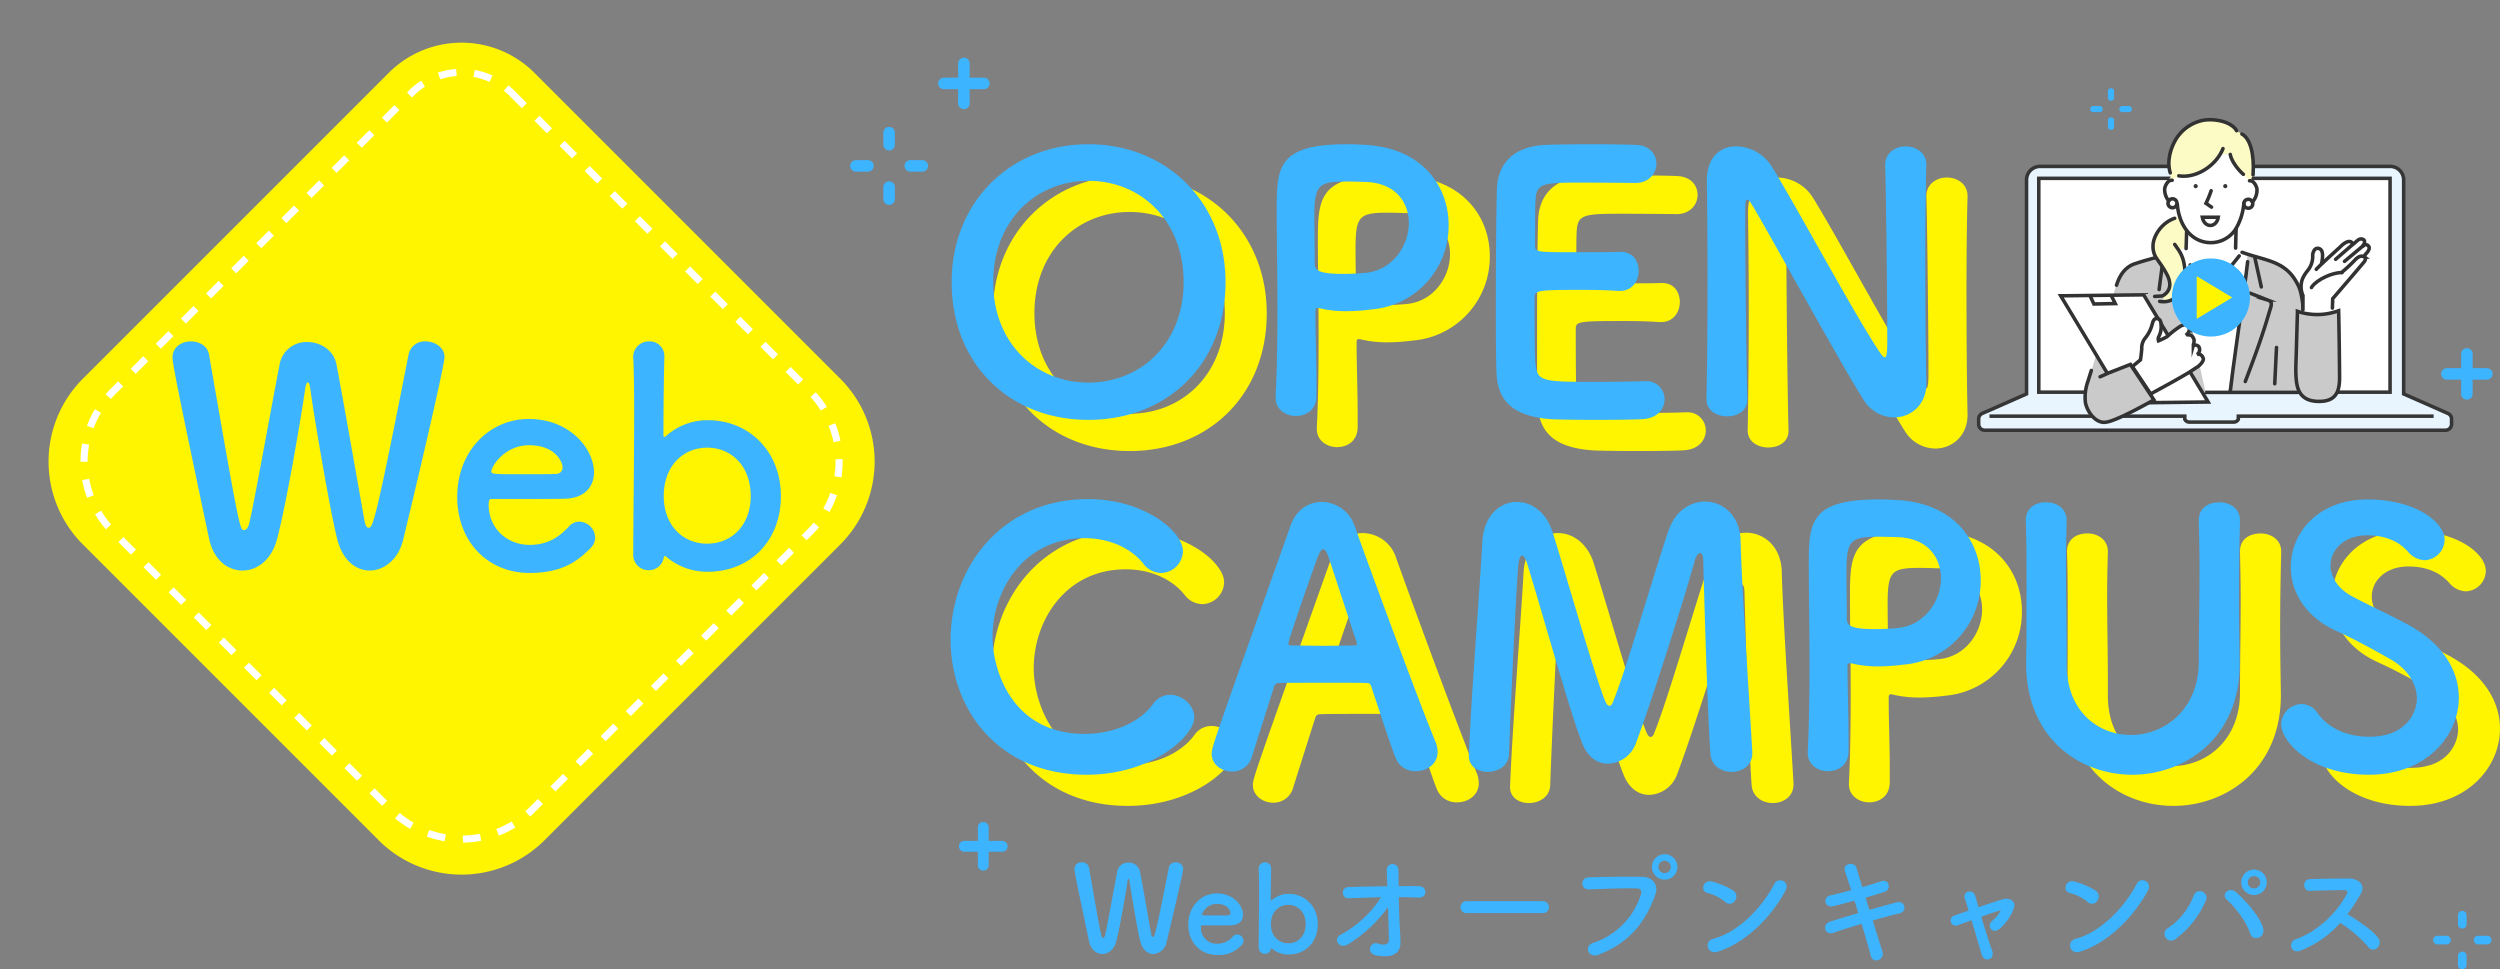 <svg xmlns="http://www.w3.org/2000/svg" width="703.819" height="272.871" viewBox="0 0 703.819 272.871">
  <rect x="0" y="0" width="703.819" height="272.871" fill="#808080" stroke="none"/>
  <g id="グループ_15611" data-name="グループ 15611" transform="translate(-880.571 -1226.244)">
    <path id="パス_1737650" data-name="パス 1737650" d="M44,89.9c22,0,38.6-15.5,38.6-38.8C82.6,28.6,66,12.3,44,12.3S5.5,28.6,5.5,51.1C5.5,74.4,22,89.9,44,89.9Zm0-10.5c-14.8,0-26.8-11.1-26.8-28.3,0-17.3,12-28.5,26.8-28.5S70.8,33.8,70.8,51.1C70.8,68.3,58.8,79.4,44,79.4Zm64.2,3.9V79.4c0-6.6-.3-13.7-.3-19.9,0-.8.1-1.1.6-1.1a1.952,1.952,0,0,1,.7.1,31.95,31.95,0,0,0,7.3.8,56.759,56.759,0,0,0,7.2-.5A23.607,23.607,0,0,0,145.4,35c0-10.8-7.3-21.5-23.1-22.5-1.5-.1-3.5-.2-5.6-.2C97.1,12.3,97,18.9,97,31.2c0,7,.2,16.8.2,27.1,0,8.5-.1,17.3-.5,25.1v.3c0,3.3,2.9,5.1,5.7,5.1C105.3,88.8,108.1,87.1,108.2,83.3Zm13.1-60.4c9,0,12.9,5.6,12.9,11.6,0,6.4-4.6,13.3-12.2,14-2.1.2-4.2.3-6.1.3-6.2,0-8.2-.7-8.2-2.8V44.3c0-3.5-.1-7.6-.1-11.1,0-9.3.9-10.4,8.9-10.4C118.9,22.8,121.3,22.9,121.3,22.9Zm76.7.3c3.8,0,5.9-2.7,5.9-5.4,0-2.6-1.8-5.1-5.6-5.3-1.5-.1-7-.2-12.7-.2-5.6,0-11.3.1-13.1.2-8.1.4-13.3,4.6-13.5,12.6-.2,6.3-.3,19.9-.3,32.1,0,8.1,0,15.5.2,19.7.4,8.8,6.1,12.1,15.3,12.8,1.3.1,7.1.2,12.8.2,5.8,0,11.6-.1,12.9-.2,4.3-.2,6.3-2.9,6.3-5.6a5.071,5.071,0,0,0-5.4-5.1h-.5c-1.9.1-8.3.2-14.2.2-14.1,0-15.7-.2-16.2-4.8-.2-1.7-.3-4-.3-18.9,0-2.1,1-2.2,13.4-2.2,3.8,0,7.6.1,10.1.3h.5c3.5,0,5.3-2.8,5.3-5.7,0-.3,0-5.6-5.6-5.3-1.8.1-6.6.1-11.2.1-12.3,0-12.4,0-12.4-2,.1-5.8,0-10.7.2-13.1.3-4.3,2.4-4.5,12.4-4.5C189.1,23.1,198,23.2,198,23.2Zm20,60.9c0,3.2,2.9,4.8,5.8,4.8s5.7-1.5,5.7-4.7V84c-.3-10.6-.6-40.1-.6-50.5,0-4.6,0-5.6.6-5.6.5,0,1.2,1.3,1.6,1.9,5.4,9.1,24.1,43.3,31.1,54.4a10.2,10.2,0,0,0,8.6,5c4.7,0,9.1-3.5,9.1-9.5v-.2c-.2-8.7-.3-21.8-.3-34.5,0-10,.1-19.7.3-26.7v-.2c0-3.4-2.9-5.2-5.8-5.2-3.2,0-5.9,2.1-5.8,5.4.3,9.2.6,40.4.6,49.8,0,3.9-.4,4.2-.7,4.2s-.8-.5-1.4-1.4c-7.6-11.4-24.3-42.6-30.6-52.6a12.08,12.08,0,0,0-9.8-5.4c-4.4,0-8.3,2.8-8.3,9.8v.4c.1,7.5.2,17,.2,27,0,11.5-.1,23.6-.3,33.9ZM73.8,173.7c0-3.4-3.3-6.4-6.7-6.4a5.821,5.821,0,0,0-4.9,2.6c-4.1,5.5-11.6,8.4-19.2,8.4-21.1,0-26-18.8-26-27.2,0-13.5,9-27.9,25.9-27.9,6.3,0,12.6,2.3,16.5,7.1a6.406,6.406,0,0,0,5.1,2.7,6.279,6.279,0,0,0,6.1-6.2c0-5.4-10.8-14.6-26.7-14.6-24.4,0-38.7,19.3-38.7,39.6,0,19.5,13.4,38,38.3,38C61.9,189.8,73.8,178.9,73.8,173.7Zm68.5,9.7a7.924,7.924,0,0,0-.6-2.9c-3.3-7.8-16.3-42.6-22.7-60.6a9.974,9.974,0,0,0-9.3-6.9c-3.6,0-7.2,2.1-8.8,6.7C79,181.3,78.7,182.1,78.7,183.9c0,3.1,2.9,5,5.7,5a5.685,5.685,0,0,0,5.6-4.1c1.5-4.8,3.8-12,6.3-19.9a1.257,1.257,0,0,1,1.2-.9c2.1-.1,8.8-.1,14.8-.1,4.5,0,8.6,0,10.2.1.6,0,.9.3,1.1.9,3.1,9.3,5.7,17.3,6.9,20.2a5.865,5.865,0,0,0,5.7,3.7C139.3,188.8,142.3,186.8,142.3,183.4ZM119.6,153c0,.3-.2.4-.8.4-1.4,0-4.9.1-8.5.1-3.5,0-7.2-.1-9.2-.1-.6,0-.8-.2-.8-.6,0-.9,6.5-19.6,8-23.6.7-2,1.3-2.9,1.8-2.9.6,0,1.1,1,1.7,2.8,1.6,4.9,4.6,14,7.7,23.4A1.087,1.087,0,0,1,119.6,153Zm31.5,31.5c0,3,2.6,4.5,5.3,4.5,2.9,0,5.9-1.7,6-5,.5-13.8,1.9-44.2,2.6-53,.2-2.1.6-2.9,1.1-2.9.4,0,.9.7,1.3,1.9,3.7,11.8,12.5,43.5,15.7,51.1,1.6,4,4.4,5.6,7.2,5.6a8.656,8.656,0,0,0,7.8-5.7c4.1-10.7,14.4-43.2,16.6-51.5.3-1.2,1-2.1,1.5-2.1s.9.7.9,2.4c0,0,1,39.7,2,54,.2,3.5,3.1,5.2,6,5.2s5.8-1.8,5.8-5.2v-.4c-.8-14.2-3-46.7-3.3-59.6-.2-7-5-10.9-10-10.9-4.1,0-8.4,2.6-10.3,8.2-3.9,11.4-11.9,39.2-15.7,48.4-.2.6-.6.9-.9.9-.4,0-.7-.3-1-.9-2.4-4.9-11.2-35.9-15-47.9-1.8-5.8-6-8.6-10.1-8.6-4.7,0-9.3,3.8-9.7,11.2-.8,14.5-3.1,42.6-3.8,60.1ZM258,183.3v-3.9c0-6.6-.3-13.7-.3-19.9,0-.8.1-1.1.6-1.1a1.952,1.952,0,0,1,.7.1,31.949,31.949,0,0,0,7.3.8,56.758,56.758,0,0,0,7.2-.5A23.607,23.607,0,0,0,295.2,135c0-10.8-7.3-21.5-23.1-22.5-1.5-.1-3.5-.2-5.6-.2-19.6,0-19.7,6.6-19.7,18.9,0,7,.2,16.8.2,27.1,0,8.5-.1,17.3-.5,25.1v.3c0,3.3,2.9,5.1,5.7,5.1C255.1,188.8,257.9,187.1,258,183.3Zm13.1-60.4c9,0,12.9,5.6,12.9,11.6,0,6.4-4.6,13.3-12.2,14-2.1.2-4.2.3-6.1.3-6.2,0-8.2-.7-8.2-2.8v-1.7c0-3.5-.1-7.6-.1-11.1,0-9.3.9-10.4,8.9-10.4C268.7,122.8,271.1,122.9,271.1,122.9Zm66.8,66.9c14.7,0,30.7-10.4,30.2-32.2-.1-6.3-.2-11.9-.2-17.6,0-6.5.1-13.3.3-21.6v-.2c0-3.4-2.9-5.1-5.8-5.1-2,0-5.9.8-5.8,5.3.1,4.3.2,8.7.2,13.1,0,8.8-.2,17.7-.2,26.4,0,13.6-9.7,20.7-19.1,20.7-9.1,0-18.1-6.5-18.1-19.9v-4.1c0-8.1-.2-16.3-.2-24.5,0-3.9.1-7.8.2-11.7v-.2c0-3.4-2.9-5.1-5.7-5.1-4,0-5.9,2.4-5.8,5.3.2,5.8.2,11.8.2,17.9,0,7.3,0,14.7-.1,21.7v.5C308,179.4,322.9,189.8,337.9,189.8Zm91.9-21.7c0-7.4-4.2-15-14.2-20.5-4.6-2.5-11.5-5.7-15.6-7.9-4.4-2.3-6.3-5.7-6.3-8.8,0-4.5,3.9-8.5,10.3-8.5,6.2,0,9.6,2.5,11.5,4.6a6.348,6.348,0,0,0,4.7,2.4,5.831,5.831,0,0,0,5.6-5.8c0-4.7-7.9-11.3-21.7-11.3s-21.6,9.3-21.6,19c0,6.9,4,14,12.8,18,5.3,2.4,10.7,5.4,15.1,7.9,5.2,2.9,7.6,7.2,7.6,11.2,0,3.2-2.4,10.7-13.4,10.7-7.1,0-12-3-14.6-6.7a5.385,5.385,0,0,0-4.4-2.5,5.846,5.846,0,0,0-5.8,5.7c0,4.9,8.4,14.2,24.7,14.2C420.7,189.8,429.8,178.8,429.8,168.1Z" transform="translate(1154.59 1263.322)" fill="#fff500"/>
    <path id="パス_1737644" data-name="パス 1737644" d="M26.894,26.838c2.856-11.832,4.658-19.924,4.658-20.57A1.985,1.985,0,0,0,29.41,4.5a1.854,1.854,0,0,0-1.9,1.462c-3.842,19.516-4.046,19.516-4.522,19.516-.17,0-.34-.2-.442-.782-.714-3.944-2.414-13.736-3.162-17.612a3.252,3.252,0,0,0-3.3-2.516A3.073,3.073,0,0,0,12.954,7.22c-.884,4.522-2.72,14.824-3.366,17.646-.1.51-.34.884-.612.884-.476,0-.544-.2-3.944-19.754a1.932,1.932,0,0,0-2.04-1.5A1.9,1.9,0,0,0,.918,6.3c0,.612.476,3.2,4.114,20.4.51,2.414,2.108,3.6,3.774,3.6,1.632,0,3.3-1.19,3.91-3.638,1.088-4.182,2.72-13.838,3.162-16.932.068-.374.17-.612.272-.612s.2.17.272.612C16.8,12.592,18.564,23.1,19.448,26.7c.612,2.482,2.142,3.6,3.672,3.6A4.111,4.111,0,0,0,26.894,26.838Zm21.114.918a1.625,1.625,0,0,0,.51-1.19,1.854,1.854,0,0,0-1.8-1.768,1.546,1.546,0,0,0-1.156.544,5.727,5.727,0,0,1-4.42,2.074,4.475,4.475,0,0,1-4.624-4.522c0-.374.068-.646.272-.646,6.6,0,7.31,0,8.364-.034,2.176-.068,3.23-1.36,3.23-2.958,0-2.584-2.652-6.018-7.344-6.018-4.386,0-8.058,3.57-8.058,8.772,0,5.066,3.468,8.568,8.126,8.568A8.561,8.561,0,0,0,48.008,27.756Zm-3.842-8.33c-.918.034-2.448.034-3.842.034-3.162,0-3.5,0-3.5-.306a4.467,4.467,0,0,1,4.25-2.958c3.06,0,3.774,2.006,3.774,2.482A.719.719,0,0,1,44.166,19.426ZM61.2,30.442c4.692,0,8.228-3.4,8.228-8.534,0-4.964-3.536-8.534-8.228-8.534a6.967,6.967,0,0,0-4.726,1.8.22.22,0,0,1-.17.068c-.068,0-.1-.034-.1-.17,0-3.944.068-7.378.1-8.806V6.2A1.648,1.648,0,0,0,54.57,4.5,1.76,1.76,0,0,0,52.8,6.438c.068,1.122.1,3.366.1,6.052,0,5.372-.1,12.512-.1,15.912a1.733,1.733,0,0,0,1.734,1.87,1.7,1.7,0,0,0,1.7-1.428c.034-.136.068-.17.1-.17a.294.294,0,0,1,.2.1A7.089,7.089,0,0,0,61.2,30.442Zm-.068-3.162c-2.72,0-4.9-2.04-4.9-5.372,0-3.366,2.176-5.44,4.9-5.44s4.9,2.074,4.9,5.44C66.028,25.24,63.852,27.28,61.132,27.28Zm31.11-12.988c1.87,0,3.74.068,5.508.136,2.55.136,2.72-3.2.1-3.23-1.8-.034-3.706,0-5.644,0-.034-1.938-.068-3.6-.068-4.556a1.653,1.653,0,1,0-3.3.136c.034.884.1,2.516.17,4.454-3.672.034-7.378.1-10.778.238a1.58,1.58,0,1,0,.1,3.128c2.856-.1,5.882-.2,8.908-.272A30.759,30.759,0,0,1,75.82,24.9c-2.142,1.122-.476,4.352,2.346,2.55a39.356,39.356,0,0,0,11.05-10.37c.1,3.57.2,7.106.238,9.112.034,1.8-1.768,1.6-3.162,1.156-2.142-.68-3.4,2.822-.306,3.366,5.338.918,6.8-1.224,6.732-3.842-.034-.918-.034-1.5-.1-2.55C92.446,21.772,92.31,17.862,92.242,14.292ZM132.77,18.78a1.684,1.684,0,1,0,0-3.366H111.418a1.734,1.734,0,0,0-1.8,1.734,1.637,1.637,0,0,0,1.8,1.632ZM170.68,5.792a3.587,3.587,0,1,0-7.174,0,3.587,3.587,0,0,0,7.174,0ZM148.444,30.51c9.52-3.638,13.668-10.234,16.048-17.034.986-2.788-.952-4.862-3.706-4.9-4.318-.068-10.676-.034-15.164.17a1.685,1.685,0,1,0,.068,3.366c4.9-.17,10.268-.374,13.6-.272,1.258.034,1.36.884,1.088,1.8a21.039,21.039,0,0,1-13.5,13.566C144.3,28.028,145.554,31.6,148.444,30.51ZM168.81,5.792a1.734,1.734,0,0,1-3.468,0,1.734,1.734,0,1,1,3.468,0Zm32.266,6.766c1.5-2.686-2.006-4.114-3.094-2.006-3.434,6.664-10.3,13.7-17.136,15.436-2.822.714-1.734,4.59,1.156,3.672C189.822,27.178,196.86,20.208,201.076,12.558ZM186.9,15.312a2.01,2.01,0,0,0-.442-2.822,21.563,21.563,0,0,0-5.984-2.584c-2.584-.714-3.434,2.72-1.394,3.2a12.55,12.55,0,0,1,5.032,2.516A1.8,1.8,0,0,0,186.9,15.312Zm36.754-.884c1.938-.544,3.774-1.122,5.3-1.6,2.074-.646,1.36-3.74-.85-3.026-1.6.51-3.434,1.122-5.372,1.666-.68-2.244-1.292-4.182-1.632-5.406-.544-1.87-4.012-1.326-3.23.986.408,1.258,1.054,3.128,1.734,5.3-2.006.544-4.012,1.054-5.882,1.462-2.244.51-1.6,3.6.85,3.026,1.768-.408,3.842-.986,5.95-1.564.34,1.122.714,2.312,1.088,3.5-3.026.884-5.882,1.768-7.854,2.38-2.55.782-1.53,3.944.714,3.2,2.074-.714,5.032-1.632,8.058-2.55,1.088,3.536,2.04,6.868,2.584,8.976a1.572,1.572,0,0,0,2.142,1.224,1.912,1.912,0,0,0,1.122-2.482c-.646-2.006-1.632-5.2-2.72-8.636,2.89-.85,5.678-1.6,7.616-2.04,2.108-.476,1.666-3.74-.986-3.06-2.074.544-4.828,1.326-7.582,2.108ZM261.7,18a8.942,8.942,0,0,1-2.414,2.992c-1.734,1.428.17,3.91,2.108,2.21a13.869,13.869,0,0,0,4.012-5.814c.714-2.108-1.394-3.026-3.094-2.516-2.278.714-4.624,1.5-6.868,2.244-.374-1.326-.714-2.448-.952-3.23a1.6,1.6,0,0,0-1.87-1.156,1.439,1.439,0,0,0-.986,2.04c.272.85.612,1.972,1.02,3.3-1.462.51-2.788.986-3.978,1.394a1.46,1.46,0,1,0,.952,2.754c1.088-.408,2.414-.918,3.842-1.428,1.054,3.5,2.21,7.412,2.89,9.724.714,2.38,3.842,1.326,2.924-1.156-.816-2.244-2.04-6.12-3.06-9.554,2.108-.748,4.114-1.428,5.508-1.836Zm41.378-5.44c1.5-2.686-2.006-4.114-3.094-2.006-3.434,6.664-10.3,13.7-17.136,15.436-2.822.714-1.734,4.59,1.156,3.672C291.822,27.178,298.86,20.208,303.076,12.558ZM288.9,15.312a2.01,2.01,0,0,0-.442-2.822,21.564,21.564,0,0,0-5.984-2.584c-2.584-.714-3.434,2.72-1.394,3.2a12.55,12.55,0,0,1,5.032,2.516A1.8,1.8,0,0,0,288.9,15.312Zm47.7-5.2a3.587,3.587,0,1,0-7.174,0,3.587,3.587,0,0,0,7.174,0Zm-1.02,12.954c-.816-3.128-4.624-7.514-7.582-10.132-2.04-1.8-4.318.646-2.686,2.04,2.21,1.9,5.542,6.188,6.562,9.452C332.69,27.076,336.26,25.682,335.58,23.064Zm-24.65,2.992a25.956,25.956,0,0,0,8.5-10.778A1.852,1.852,0,1,0,316,13.918,19.073,19.073,0,0,1,308.788,23,1.878,1.878,0,1,0,310.93,26.056ZM334.764,10.11A1.771,1.771,0,0,1,333,11.844a1.734,1.734,0,0,1,0-3.468A1.771,1.771,0,0,1,334.764,10.11Zm22.508,11.424a35.371,35.371,0,0,1,7.956,6.834c1.6,2.006,4.148-.646,2.788-2.55-1.564-2.176-5.882-5.032-8.7-6.732a54.4,54.4,0,0,0,3.774-5.78c1.326-2.312-.408-4.25-3.468-4.25-3.434,0-8.432.068-10.914.17-2.176.1-2.04,3.366,0,3.3,2.992-.068,7.684-.238,9.826-.2.748,0,.884.544.578,1.122-2.686,5.066-8.058,10.506-14.246,12.648-2.55.884-1.394,4.216,1.088,3.3A28.723,28.723,0,0,0,357.272,21.534Z" transform="translate(1182.13 1464.521)" fill="#3cb4ff"/>
    <path id="長方形_6342" data-name="長方形 6342" d="M29,0H150.775a33,33,0,0,1,33,33V150.775a33,33,0,0,1-33,33H33a33,33,0,0,1-33-33V29A29,29,0,0,1,29,0Z" transform="translate(1010.52 1226.244) rotate(45)" fill="#fff500"/>
    <path id="パス_1737653" data-name="パス 1737653" d="M93.288,67.1c7.14-29.58,11.645-49.81,11.645-51.425,0-2.72-2.72-4.42-5.355-4.42a4.634,4.634,0,0,0-4.76,3.655c-9.6,48.79-10.115,48.79-11.305,48.79-.425,0-.85-.51-1.105-1.955-1.785-9.86-6.035-34.34-7.9-44.03-.765-3.995-4.5-6.29-8.245-6.29a7.682,7.682,0,0,0-7.82,6.63c-2.21,11.305-6.8,37.06-8.415,44.115-.255,1.275-.85,2.21-1.53,2.21-1.19,0-1.36-.51-9.86-49.385-.425-2.465-2.72-3.74-5.1-3.74-2.55,0-5.185,1.53-5.185,4.5,0,1.53,1.19,7.99,10.285,51,1.275,6.035,5.27,9.01,9.435,9.01,4.08,0,8.245-2.975,9.775-9.1,2.72-10.455,6.8-34.595,7.9-42.33.17-.935.425-1.53.68-1.53s.51.425.68,1.53c.935,7.14,5.355,33.405,7.565,42.415,1.53,6.205,5.355,9.01,9.18,9.01C87.848,75.765,91.928,72.705,93.288,67.1Zm52.785,2.295a4.062,4.062,0,0,0,1.275-2.975,4.636,4.636,0,0,0-4.5-4.42,3.864,3.864,0,0,0-2.89,1.36c-2.465,2.635-5.695,5.185-11.05,5.185-6.035,0-11.475-4.25-11.56-11.305,0-.935.17-1.615.68-1.615,16.49,0,18.275,0,20.91-.085,5.44-.17,8.075-3.4,8.075-7.4,0-6.46-6.63-15.045-18.36-15.045-10.965,0-20.145,8.925-20.145,21.93,0,12.665,8.67,21.42,20.315,21.42C137.4,76.445,141.993,73.64,146.073,69.39Zm-9.6-20.825c-2.3.085-6.12.085-9.605.085-7.9,0-8.755,0-8.755-.765,0-1.445,3.74-7.4,10.625-7.4,7.65,0,9.435,5.015,9.435,6.2A1.8,1.8,0,0,1,136.468,48.565Zm42.585,27.54c11.73,0,20.57-8.5,20.57-21.335,0-12.41-8.84-21.335-20.57-21.335a17.417,17.417,0,0,0-11.815,4.505.549.549,0,0,1-.425.17c-.17,0-.255-.085-.255-.425,0-9.86.17-18.445.255-22.015V15.5a4.121,4.121,0,0,0-4.335-4.25,4.4,4.4,0,0,0-4.42,4.845c.17,2.805.255,8.415.255,15.13,0,13.43-.255,31.28-.255,39.78a4.333,4.333,0,0,0,4.335,4.675,4.238,4.238,0,0,0,4.25-3.57c.085-.34.17-.425.255-.425a.735.735,0,0,1,.51.255A17.723,17.723,0,0,0,179.053,76.105Zm-.17-7.905c-6.8,0-12.24-5.1-12.24-13.43,0-8.415,5.44-13.6,12.24-13.6s12.24,5.185,12.24,13.6C191.123,63.1,185.683,68.2,178.883,68.2Z" transform="translate(900.787 1311.1)" fill="#3cb4ff"/>
    <g id="長方形_6343" data-name="長方形 6343" transform="translate(1010.52 1236.908) rotate(45)" fill="none" stroke="#fff" stroke-width="2" stroke-dasharray="5 5">
      <path d="M21,0H139.7a29,29,0,0,1,29,29V139.7a29,29,0,0,1-29,29H29a29,29,0,0,1-29-29V21A21,21,0,0,1,21,0Z" stroke="none"/>
      <path d="M21,1H139.7a28,28,0,0,1,28,28V139.7a28,28,0,0,1-28,28H29a28,28,0,0,1-28-28V21A20,20,0,0,1,21,1Z" fill="none"/>
    </g>
    <path id="パス_1737654" data-name="パス 1737654" d="M421.375,347.379l-12.468-5.495V281.578a3.81,3.81,0,0,0-3.866-3.75H306.605a3.81,3.81,0,0,0-3.867,3.75v60.306l-12.468,5.495a1.7,1.7,0,0,0-1.012,1.552V350.4a1.7,1.7,0,0,0,1.7,1.7H420.691a1.7,1.7,0,0,0,1.7-1.7v-1.466A1.7,1.7,0,0,0,421.375,347.379Z" transform="translate(1148.36 995.26)" fill="#e8f5ff" stroke="#363636" stroke-miterlimit="10" stroke-width="1"/>
    <rect id="長方形_6344" data-name="長方形 6344" width="98.896" height="60.2" transform="translate(1454.544 1276.453)" fill="#fff" stroke="#363636" stroke-miterlimit="10" stroke-width="1"/>
    <path id="パス_1737655" data-name="パス 1737655" d="M317.168,921.185h54.978v.888a1.415,1.415,0,0,0,1.319.783H385.9a1.415,1.415,0,0,0,1.319-.783v-.888H442.2" transform="translate(1123.502 422.215)" fill="none" stroke="#363636" stroke-miterlimit="10" stroke-width="1"/>
    <path id="パス_1737658" data-name="パス 1737658" d="M807.222,433.371l-14.066-.721-.24,5.891-3.847.842.842,40.033h19.235l1.563-38.831-3.486-1.154Z" transform="translate(703.175 857.357)" fill="#fff"/>
    <path id="パス_1737659" data-name="パス 1737659" d="M575.669,607l12.262.6,7.934-26.208-12.623-.24C581.891,584.806,578.665,597.321,575.669,607Z" transform="translate(893.252 725.088)" fill="#cacaca"/>
    <path id="パス_1737660" data-name="パス 1737660" d="M951.985,516.286a14.532,14.532,0,0,0-1.9-3.191,11.209,11.209,0,0,0-2.6-2.373c-2.211-1.463-4.832-2.14-7.775-2.992l-.111.381v0l-2.1-.665c-.284,2.52-.613,7.254-1.053,10.476-1.255,9.176-3.528,20.858-4.354,28.115,0,0,3.908.236,4.085,0h17.191s.023-23.84-.063-24.544A18.246,18.246,0,0,0,951.985,516.286Z" transform="translate(575.784 790.732)" fill="#cacaca"/>
    <path id="パス_1737661" data-name="パス 1737661" d="M655.18,519.466c.973-1.206.049-2.564-.738-4.2-.6-1.247-.662-4.513-1.443-5.65-.268-.39-1.111-1.847-1.323-2.164l-3.526,1.243c-2.083.457-4.429.4-6.4,1.244-2.543,1.087-3.882,3.342-4.684,5.868l-.9,30.716,25.967-.6L657.259,524Z" transform="translate(839.364 790.732)" fill="#cacaca"/>
    <path id="パス_1737662" data-name="パス 1737662" d="M967.819,499.2c1.288.464,2.528.837,3.717,1.182,2.943.852,5.564,1.529,7.775,2.992a11.22,11.22,0,0,1,2.6,2.373,14.55,14.55,0,0,1,1.9,3.191c2.383,5.348,1.645,25.531,1.683,29.754" transform="translate(543.96 798.08)" fill="none" stroke="#323232" stroke-linecap="round" stroke-miterlimit="10" stroke-width="1"/>
    <line id="線_12823" data-name="線 12823" x1="0.497" y2="10.215" transform="translate(1520.974 1324.066)" fill="none" stroke="#323232" stroke-linecap="round" stroke-miterlimit="10" stroke-width="1"/>
    <path id="パス_1737681" data-name="パス 1737681" d="M657.7,508.55a66.124,66.124,0,0,0-8.6,2.367c-2.543,1.087-3.882,3.342-4.684,5.868" transform="translate(832.016 789.752)" fill="none" stroke="#323232" stroke-linecap="round" stroke-miterlimit="10" stroke-width="1"/>
    <line id="線_12824" data-name="線 12824" x2="4.268" y2="17.732" transform="translate(1491.763 1298.184)" fill="none" stroke="#323232" stroke-linecap="round" stroke-miterlimit="10" stroke-width="1"/>
    <path id="パス_1737663" data-name="パス 1737663" d="M942.414,523.4c-.284,2.52-.673,5.511-1.113,8.733-1.255,9.176-2.93,20.377-3.755,27.634-.01.078.008.285,0,.361" transform="translate(570.928 776.525)" fill="none" stroke="#323232" stroke-linecap="round" stroke-miterlimit="10" stroke-width="1"/>
    <path id="パス_1737682" data-name="パス 1737682" d="M1000.819,513.5l.132.6,1.671,7.573" transform="translate(514.567 785.344)" fill="none" stroke="#323232" stroke-linecap="round" stroke-miterlimit="10" stroke-width="1"/>
    <path id="パス_1737664" data-name="パス 1737664" d="M977.444,604.514l2.117.827,2.759,1.078a2.188,2.188,0,0,1,.916.548c.355.424.036,1.473-.209,2.226-.065.2-.125.379-.166.521-2.043,7.062-4.189,12.782-6.792,19.656" transform="translate(536.612 704.277)" fill="none" stroke="#323232" stroke-linecap="round" stroke-miterlimit="10" stroke-width="1"/>
    <path id="パス_1737665" data-name="パス 1737665" d="M755.186,519.55s-.631,5.335-1.053,8.246" transform="translate(734.292 779.955)" fill="none" stroke="#323232" stroke-linecap="round" stroke-miterlimit="10" stroke-width="1"/>
    <path id="パス_1737666" data-name="パス 1737666" d="M834.169,510.937l6.223,7.008,7.573-9.549" transform="translate(663.004 789.891)" fill="none" stroke="#323232" stroke-linecap="round" stroke-miterlimit="10" stroke-width="1"/>
    <path id="パス_1737667" data-name="パス 1737667" d="M746.764,610.426l-4.158.26" transform="translate(744.56 699.012)" fill="none" stroke="#323232" stroke-linecap="round" stroke-miterlimit="10" stroke-width="1"/>
    <path id="パス_1737668" data-name="パス 1737668" d="M744.475,408.289c-3.693,1.244-6.126,5.072-6.087,7.88a5.817,5.817,0,0,0,1.186,3.658c.212.317.452.659.72,1.048a27.14,27.14,0,0,1,2.163,3.531c.948,1.975,1.076,4.182-1.144,5.569l-.017,1.789a5.047,5.047,0,0,0,3.575-1.348c1.994-1.839,2.722-5.232,2.446-8.084a11.179,11.179,0,0,0-.165-1.118,10.007,10.007,0,0,0-1.774-4.3l2.323-.1.156-4.967.07-.054a12.326,12.326,0,0,1-2.008-3.9Z" transform="translate(748.317 879.412)" fill="#fdfbc5"/>
    <path id="パス_1737669" data-name="パス 1737669" d="M744.475,411.552c-3.693,1.244-6.126,5.072-6.087,7.88a5.816,5.816,0,0,0,1.187,3.658c.212.317.452.659.72,1.048a27.14,27.14,0,0,1,2.163,3.531c.948,1.975,1.076,4.182-1.144,5.569" transform="translate(748.317 876.15)" fill="none" stroke="#323232" stroke-linecap="round" stroke-miterlimit="10" stroke-width="1"/>
    <path id="パス_1737670" data-name="パス 1737670" d="M759.787,478.817c.335.485.626.9.88,1.274a10.007,10.007,0,0,1,1.774,4.3,11.142,11.142,0,0,1,.165,1.118c.275,2.852-.452,6.244-2.446,8.084a5.047,5.047,0,0,1-3.575,1.348,7,7,0,0,1-1.033-.091" transform="translate(733.029 816.236)" fill="none" stroke="#323232" stroke-linecap="round" stroke-miterlimit="10" stroke-width="1"/>
    <path id="パス_1737683" data-name="パス 1737683" d="M796.384,220.137c-.522-.617-.795-1.378-1.564-1.13.8-2.131.082-4.218-.926-6.258a8.462,8.462,0,0,0-5.061-4.293l-.062,1.961a11.765,11.765,0,0,1-7.961,6.3c-2.775.608-6.129.387-7.883,2.621a5.932,5.932,0,0,0-.875,4.723,2.755,2.755,0,0,0,2.645,2.044c.137,3.719,1.989,8.045,5.169,9.978a8.491,8.491,0,0,0,9.377-.6c2.572-2.062,3.8-6.732,4.631-9.923.023.891,1.354.748,2.222.546s.762-1.055.962-1.924.484-.972.28-1.84A5.176,5.176,0,0,0,796.384,220.137Z" transform="translate(718.51 1057.049)" fill="#fff"/>
    <path id="パス_1737701" data-name="パス 1737701" d="M799.794,161.682l-1.5-.943c-1.584-2.87-7.36-3.686-10.458-2.668A11.64,11.64,0,0,0,781.314,163c-1.676,2.737-2.677,6.433-1.688,9.607l.267,2.079c.031,0,.064,0,.095,0l2.045-1.244c4.495.688,9.343-2.2,11.667-6.11l2.816.088c.291,1.874,2.244,4.371,3.688,5.6l1.738,1.814a1.082,1.082,0,0,1,.164-.012l.83-1.665C803.373,167.038,801.98,162.775,799.794,161.682Z" transform="translate(711.935 1102.301)" fill="#fdfbc5"/>
    <path id="パス_1737690" data-name="パス 1737690" d="M973.552,362.591A1.256,1.256,0,0,0,972.3,363.8c0,.016,0,.031,0,.047a1.257,1.257,0,1,0,1.256-1.257Z" transform="translate(539.973 919.76)" fill="#fff"/>
    <path id="パス_1737691" data-name="パス 1737691" d="M778.3,361.337a1.257,1.257,0,1,0,1.218,1.571,1.236,1.236,0,0,0,.04-.314A1.258,1.258,0,0,0,778.3,361.337Z" transform="translate(713.884 920.877)" fill="#fff"/>
    <path id="パス_1737684" data-name="パス 1737684" d="M801.1,373.9a14.746,14.746,0,0,0,.678,3.51,12.329,12.329,0,0,0,2.008,3.9,9.376,9.376,0,0,0,1.277,1.333,8.344,8.344,0,0,0,12.508-1.883,16.684,16.684,0,0,0,2.241-7.091" transform="translate(692.456 909.895)" fill="none" stroke="#323232" stroke-linecap="round" stroke-miterlimit="10" stroke-width="1"/>
    <path id="パス_1737692" data-name="パス 1737692" d="M876.26,340.7a29.1,29.1,0,0,1-1.446,3.537c.572.35.982.7,1.556,1.053" transform="translate(626.801 939.258)" fill="none" stroke="#323232" stroke-linecap="round" stroke-miterlimit="10" stroke-width="1"/>
    <line id="線_12826" data-name="線 12826" y1="5.395" x2="0.136" transform="translate(1509.953 1290.691)" fill="none" stroke="#323232" stroke-linecap="round" stroke-miterlimit="10" stroke-width="1"/>
    <line id="線_12827" data-name="線 12827" x1="0.156" y2="4.967" transform="translate(1496.019 1291.256)" fill="none" stroke="#323232" stroke-linecap="round" stroke-miterlimit="10" stroke-width="1"/>
    <path id="パス_1737702" data-name="パス 1737702" d="M798.292,160.739c-1.584-2.87-7.36-3.686-10.458-2.668A11.64,11.64,0,0,0,781.314,163c-1.676,2.737-2.677,6.433-1.688,9.607" transform="translate(711.935 1102.301)" fill="none" stroke="#323232" stroke-linecap="round" stroke-miterlimit="10" stroke-width="1"/>
    <path id="パス_1737693" data-name="パス 1737693" d="M770.278,313.522a1.1,1.1,0,0,0-.165-.013c-.031,0-.064,0-.095,0-.969.087-1.681,1.476-1.829,2.3a4.919,4.919,0,0,0,1.131,3.5" transform="translate(721.81 963.479)" fill="none" stroke="#323232" stroke-linecap="round" stroke-miterlimit="10" stroke-width="1"/>
    <path id="パス_1737694" data-name="パス 1737694" d="M987.014,314.775a1.08,1.08,0,0,1,.164-.012c1.017,0,1.772,1.452,1.923,2.3a5.074,5.074,0,0,1-1.279,3.7" transform="translate(526.863 962.361)" fill="none" stroke="#323232" stroke-linecap="round" stroke-miterlimit="10" stroke-width="1"/>
    <path id="パス_1737703" data-name="パス 1737703" d="M967.357,194.522c2.186,1.093,3.579,5.356,3.141,11.476" transform="translate(544.372 1069.461)" fill="none" stroke="#323232" stroke-linecap="round" stroke-miterlimit="10" stroke-width="1"/>
    <path id="パス_1737704" data-name="パス 1737704" d="M937.36,247.025c.291,1.874,2.245,4.371,3.688,5.6" transform="translate(571.09 1022.695)" fill="none" stroke="#323232" stroke-linecap="round" stroke-miterlimit="10" stroke-width="1"/>
    <path id="パス_1737705" data-name="パス 1737705" d="M817.276,232.021a10.745,10.745,0,0,1-.766,1.552c-2.324,3.906-7.172,6.8-11.667,6.11" transform="translate(689.125 1036.061)" fill="none" stroke="#323232" stroke-linecap="round" stroke-miterlimit="10" stroke-width="1"/>
    <path id="パス_1737695" data-name="パス 1737695" d="M778.3,361.337a1.257,1.257,0,1,0,1.218,1.571,1.236,1.236,0,0,0,.04-.314A1.258,1.258,0,0,0,778.3,361.337Z" transform="translate(713.884 920.877)" fill="none" stroke="#323232" stroke-linecap="round" stroke-miterlimit="10" stroke-width="1"/>
    <path id="パス_1737696" data-name="パス 1737696" d="M973.552,362.591A1.256,1.256,0,0,0,972.3,363.8c0,.016,0,.031,0,.047a1.257,1.257,0,1,0,1.256-1.257Z" transform="translate(539.973 919.76)" fill="none" stroke="#323232" stroke-linecap="round" stroke-miterlimit="10" stroke-width="1"/>
    <path id="パス_1737697" data-name="パス 1737697" d="M869.771,408.835h-4.5C865.895,411.979,869.261,411.858,869.771,408.835Z" transform="translate(635.305 878.57)" fill="none" stroke="#323232" stroke-linecap="round" stroke-miterlimit="10" stroke-width="1"/>
    <path id="パス_1737698" data-name="パス 1737698" d="M843.554,323.35a.585.585,0,1,0,.585.585A.585.585,0,0,0,843.554,323.35Z" transform="translate(655.166 954.713)" fill="#363636"/>
    <path id="パス_1737699" data-name="パス 1737699" d="M919.754,323.35a.585.585,0,1,0,.585.585A.585.585,0,0,0,919.754,323.35Z" transform="translate(587.293 954.713)" fill="#363636"/>
    <path id="パス_1737671" data-name="パス 1737671" d="M1138.666,466.579a.974.974,0,0,0-1.4.013l-.007.007-.052.043c.156-.224.848-1.291.183-1.766a1.261,1.261,0,0,0-1.236-.087c-.516.222-1.279,1.124-1.774,1.339a1.746,1.746,0,0,0-.486-.625c-.952-.476-2.218.569-2.855,1.189-.7.686-3.359,3.055-5.214,4.8l-.231-.048c.335-1.628.42-3.344-.381-3.869a1.2,1.2,0,0,0-1.551.059,2.831,2.831,0,0,0-.593,2.035,6.343,6.343,0,0,1-1.427,3.925,9.853,9.853,0,0,0-1.378,2.151,6.122,6.122,0,0,0,.049,4.839v4.752a10.75,10.75,0,0,0,5.6.554,11.726,11.726,0,0,0,2.7-.554v-1.2l.084-2.644s6.708-7.767,8.863-10.369c.274-.329.563-1.017.067-1.361a1.243,1.243,0,0,0-.179-.106l.052-.1c.593-.494.089-.236.6-.748C1138.549,468.352,1139.431,467.235,1138.666,466.579Z" transform="translate(408.598 828.838)" fill="#fff"/>
    <path id="パス_1737672" data-name="パス 1737672" d="M1117.16,650.009a17.806,17.806,0,0,1-3.343.641,17.505,17.505,0,0,1-7.142-.838l.006.247c-.123,3.626-.245,8.936-.369,12.563-.064,1.911-.158,3.719-.036,5.581.2,2.978.721,6.973,6.492,6.973a9.052,9.052,0,0,0,1.9-.182c3.011-.646,3.867-2.981,3.867-6.431,0-3.005-.12-13.1-.263-18.915Q1117.717,649.847,1117.16,650.009Z" transform="translate(420.689 664.076)" fill="#cacaca"/>
    <path id="パス_1737673" data-name="パス 1737673" d="M1117.16,650.009a17.806,17.806,0,0,1-3.343.641,17.505,17.505,0,0,1-7.142-.838l.006.247c-.123,3.626-.245,8.936-.369,12.563-.064,1.911-.158,3.719-.036,5.581.2,2.978.721,6.973,6.492,6.973a9.052,9.052,0,0,0,1.9-.182c3.011-.646,3.867-2.981,3.867-6.431,0-3.005-.12-13.1-.263-18.915Q1117.717,649.847,1117.16,650.009Z" transform="translate(420.689 664.076)" fill="none" stroke="#323232" stroke-linecap="round" stroke-miterlimit="10" stroke-width="1"/>
    <path id="パス_1737674" data-name="パス 1737674" d="M1200.469,523.661l.084-2.644s6.708-7.767,8.863-10.369c.274-.329.563-1.017.067-1.361a1.236,1.236,0,0,0-.179-.106l-.012-.006c-.673-.323-1.54-.043-2.506,1a39,39,0,0,1-3.7,3.439" transform="translate(336.737 789.309)" fill="none" stroke="#323232" stroke-linecap="round" stroke-miterlimit="10" stroke-width="1"/>
    <path id="パス_1737685" data-name="パス 1737685" d="M1155.117,551.406l-.1,0c-2.462-.071-6.921,1.9-8.356,3.966-.055.078-.1.156-.15.234" transform="translate(384.795 751.586)" fill="none" stroke="#323232" stroke-linecap="round" stroke-miterlimit="10" stroke-width="1"/>
    <path id="パス_1737686" data-name="パス 1737686" d="M1172.148,466.685l0,0s0,0,0,0l.024-.034c.156-.224.848-1.291.183-1.766a1.26,1.26,0,0,0-1.236-.087c-.516.222-1.279,1.124-1.774,1.339a1.748,1.748,0,0,0-.486-.625c-.952-.476-2.218.569-2.855,1.189-.7.686-3.359,3.055-5.214,4.8q-.09.083-.177.166c-.727.686-1.31,1.258-1.565,1.562" transform="translate(373.625 828.838)" fill="none" stroke="#323232" stroke-linecap="round" stroke-miterlimit="10" stroke-width="1"/>
    <path id="パス_1737687" data-name="パス 1737687" d="M1279.91,482.736c.593-.494.089-.236.6-.748.456-.457,1.338-1.574.572-2.23a.974.974,0,0,0-1.4.013" transform="translate(266.183 815.658)" fill="none" stroke="#323232" stroke-linecap="round" stroke-miterlimit="10" stroke-width="1"/>
    <path id="パス_1737675" data-name="パス 1737675" d="M1125.567,493.173c.01-.043.018-.085.026-.129.335-1.628.42-3.344-.381-3.869a1.2,1.2,0,0,0-1.551.059,2.832,2.832,0,0,0-.593,2.035,6.343,6.343,0,0,1-1.427,3.925,9.854,9.854,0,0,0-1.378,2.151,6.122,6.122,0,0,0,.049,4.839v4.031" transform="translate(408.598 807.234)" fill="none" stroke="#323232" stroke-linecap="round" stroke-miterlimit="10" stroke-width="1"/>
    <path id="パス_1737688" data-name="パス 1737688" d="M1236.909,482.139l-.017.013-.007.007-.052.043-5.191,4.346" transform="translate(308.97 813.277)" fill="none" stroke="#323232" stroke-linecap="round" stroke-miterlimit="10" stroke-width="1"/>
    <path id="パス_1737689" data-name="パス 1737689" d="M1213.678,478.245c-1.541,1.348-3.35,2.907-4.893,4.255" transform="translate(329.33 816.746)" fill="none" stroke="#323232" stroke-linecap="round" stroke-miterlimit="10" stroke-width="1"/>
    <path id="パス_1737676" data-name="パス 1737676" d="M500.612,608.926,518.765,639.1l23.351-.276L523.962,608.65Z" transform="translate(960.106 700.594)" fill="#fff" stroke="#323232" stroke-linecap="round" stroke-miterlimit="10" stroke-width="1"/>
    <path id="パス_1737677" data-name="パス 1737677" d="M577.319,611.64l.962,2.044,6.011-.12-1.082-2.164" transform="translate(891.783 698.143)" fill="none" stroke="#323232" stroke-linecap="round" stroke-miterlimit="10" stroke-width="1"/>
    <path id="パス_1737656" data-name="パス 1737656" d="M568.818,786.057l-.905-1.636-1.5-1.97-1.387,2.308-.957,3.052a13.245,13.245,0,0,0-.726,5.81c.351,2.416,2.639,5.837,5.379,5.733a7.247,7.247,0,0,0,2.024-.457,55.14,55.14,0,0,0,12.017-6.349l-6.492-9.137Z" transform="translate(904.311 545.787)" fill="#cacaca"/>
    <path id="パス_1737678" data-name="パス 1737678" d="M703.208,680.022a1.665,1.665,0,0,0,.593-2.13c-.435-.777-1.586-.545-1.586-.545a5.029,5.029,0,0,0,.2-1.487c-.095-.392-.506-1.245-1.041-1.338-.4-.067-1-.189-1.316.061.672-.522,1.316-1.349.881-2.241a1.138,1.138,0,0,0-1.036-.78,3.344,3.344,0,0,0-1.452.533,25.384,25.384,0,0,0-3.627,2.846,22.9,22.9,0,0,1-2.425,1.183,1.523,1.523,0,0,1,.046-1.111,5.909,5.909,0,0,0,.654-3.562,2.39,2.39,0,0,0-.295-1.137,1.183,1.183,0,0,0-1.123-.435c-.619.107-.86.846-1.028,1.451a10.183,10.183,0,0,1-2.015,4.047,4.467,4.467,0,0,0-.962,3.005c-.05.943-.352,3.091-.352,3.091l-2.3,1.9,5.169,7.694c.1-.066,9-4.835,11.557-6.544.582-.389,1.14-.754,1.659-1.083.615-.389,1.827-1.691,1.586-2.378C704.424,679.454,703.27,679.992,703.208,680.022Z" transform="translate(795.853 646.07)" fill="#fff" stroke="#323232" stroke-linecap="round" stroke-miterlimit="10" stroke-width="1"/>
    <path id="パス_1737657" data-name="パス 1737657" d="M565.026,789.657l-.957,3.052a13.245,13.245,0,0,0-.726,5.81c.351,2.416,2.639,5.837,5.379,5.733a7.247,7.247,0,0,0,2.024-.457c4.013-1.36,11.9-5.868,11.9-5.868l-6.612-9.978-6.131,2.4-2.4,1.082" transform="translate(904.311 540.889)" fill="none" stroke="#323232" stroke-linecap="round" stroke-miterlimit="10" stroke-width="1"/>
    <line id="線_12825" data-name="線 12825" x2="26.208" transform="translate(1501.38 1336.713)" fill="none" stroke="#323232" stroke-miterlimit="10" stroke-width="1"/>
    <path id="パス_1737709" data-name="パス 1737709" d="M249.338,419.667h11.355a1.623,1.623,0,0,0,0-3.244H249.338a1.623,1.623,0,0,0,0,3.244Z" transform="translate(896.921 831.686)" fill="#3cb4ff"/>
    <path id="パス_1737710" data-name="パス 1737710" d="M268.345,412.016V400.66a1.623,1.623,0,0,0-3.244,0v11.355a1.623,1.623,0,0,0,3.244,0Z" transform="translate(885.214 843.393)" fill="#3cb4ff"/>
    <path id="パス_1737679" data-name="パス 1737679" d="M1485.737,372.744h11.355a1.623,1.623,0,0,0,0-3.244h-11.355a1.623,1.623,0,0,0,0,3.244Z" transform="translate(83.654 960.391)" fill="#3cb4ff"/>
    <path id="パス_1737680" data-name="パス 1737680" d="M1504.744,365.092V353.737a1.623,1.623,0,0,0-3.244,0v11.355a1.623,1.623,0,0,0,3.244,0Z" transform="translate(71.946 972.098)" fill="#3cb4ff"/>
    <path id="パス_1737700" data-name="パス 1737700" d="M154.127,517.585v-3.5a1.623,1.623,0,0,0-3.244,0v3.5a1.623,1.623,0,0,0,3.244,0Z" transform="translate(978.376 764.77)" fill="#3cb4ff"/>
    <path id="パス_1737706" data-name="パス 1737706" d="M127.122,494.141h-3.5a1.623,1.623,0,0,0,0,3.244h3.5a1.623,1.623,0,0,0,0-3.244Z" transform="translate(997.853 777.184)" fill="#3cb4ff"/>
    <path id="パス_1737707" data-name="パス 1737707" d="M150.883,466.878v3.5a1.623,1.623,0,0,0,3.244,0v-3.5a1.623,1.623,0,0,0-3.244,0Z" transform="translate(978.376 796.66)" fill="#3cb4ff"/>
    <path id="パス_1737708" data-name="パス 1737708" d="M170.824,497.385h3.5a1.623,1.623,0,0,0,0-3.244h-3.5a1.623,1.623,0,0,0,0,3.244Z" transform="translate(965.963 777.184)" fill="#3cb4ff"/>
    <path id="パス_1737711" data-name="パス 1737711" d="M152.619,515.229v-1.874a.869.869,0,0,0-1.736,0v1.874a.869.869,0,0,0,1.736,0Z" transform="translate(1323.13 746.752)" fill="#3cb4ff"/>
    <path id="パス_1737712" data-name="パス 1737712" d="M124.766,494.141h-1.874a.869.869,0,0,0,0,1.736h1.874a.869.869,0,0,0,0-1.736Z" transform="translate(1346.955 761.938)" fill="#3cb4ff"/>
    <path id="パス_1737713" data-name="パス 1737713" d="M150.883,466.15v1.874a.869.869,0,0,0,1.736,0V466.15a.869.869,0,0,0-1.736,0Z" transform="translate(1323.13 785.762)" fill="#3cb4ff"/>
    <path id="パス_1737714" data-name="パス 1737714" d="M170.1,495.877h1.874a.869.869,0,0,0,0-1.736H170.1a.869.869,0,0,0,0,1.736Z" transform="translate(1307.946 761.938)" fill="#3cb4ff"/>
    <path id="パス_1737651" data-name="パス 1737651" d="M1583.25,743.484h10.713a1.531,1.531,0,0,0,0-3.061H1583.25a1.531,1.531,0,0,0,0,3.061Z" transform="translate(-431.214 722.553)" fill="#3cb4ff"/>
    <path id="パス_1737645" data-name="パス 1737645" d="M1602.162,735.285V724.572a1.531,1.531,0,0,0-3.061,0v10.713a1.531,1.531,0,0,0,3.061,0Z" transform="translate(-443.24 734.578)" fill="#3cb4ff"/>
    <path id="パス_1737646" data-name="パス 1737646" d="M1663.31,596.308v-2.62a1.214,1.214,0,0,0-2.427,0v2.62a1.214,1.214,0,0,0,2.427,0Z" transform="translate(-88.318 901.635)" fill="#3cb4ff"/>
    <path id="パス_1737647" data-name="パス 1737647" d="M1635.845,574.141h-2.62a1.214,1.214,0,0,0,0,2.427h2.62a1.214,1.214,0,0,0,0-2.427Z" transform="translate(-66.484 915.551)" fill="#3cb4ff"/>
    <path id="パス_1737648" data-name="パス 1737648" d="M1660.883,546.484v2.62a1.214,1.214,0,0,0,2.427,0v-2.62a1.214,1.214,0,0,0-2.427,0Z" transform="translate(-88.318 937.383)" fill="#3cb4ff"/>
    <path id="パス_1737649" data-name="パス 1737649" d="M1680.43,576.568h2.62a1.214,1.214,0,0,0,0-2.427h-2.62a1.214,1.214,0,0,0,0,2.427Z" transform="translate(-102.233 915.551)" fill="#3cb4ff"/>
    <circle id="楕円形_227" data-name="楕円形 227" cx="11" cy="11" r="11" transform="translate(1492 1299)" fill="#3cb4ff"/>
    <path id="多角形_70" data-name="多角形 70" d="M6,0l6,10H0Z" transform="translate(1509 1304) rotate(90)" fill="#fff500"/>
    <path id="パス_1737652" data-name="パス 1737652" d="M44,89.9c22,0,38.6-15.5,38.6-38.8C82.6,28.6,66,12.3,44,12.3S5.5,28.6,5.5,51.1C5.5,74.4,22,89.9,44,89.9Zm0-10.5c-14.8,0-26.8-11.1-26.8-28.3,0-17.3,12-28.5,26.8-28.5S70.8,33.8,70.8,51.1C70.8,68.3,58.8,79.4,44,79.4Zm64.2,3.9V79.4c0-6.6-.3-13.7-.3-19.9,0-.8.1-1.1.6-1.1a1.952,1.952,0,0,1,.7.1,31.95,31.95,0,0,0,7.3.8,56.759,56.759,0,0,0,7.2-.5A23.607,23.607,0,0,0,145.4,35c0-10.8-7.3-21.5-23.1-22.5-1.5-.1-3.5-.2-5.6-.2C97.1,12.3,97,18.9,97,31.2c0,7,.2,16.8.2,27.1,0,8.5-.1,17.3-.5,25.1v.3c0,3.3,2.9,5.1,5.7,5.1C105.3,88.8,108.1,87.1,108.2,83.3Zm13.1-60.4c9,0,12.9,5.6,12.9,11.6,0,6.4-4.6,13.3-12.2,14-2.1.2-4.2.3-6.1.3-6.2,0-8.2-.7-8.2-2.8V44.3c0-3.5-.1-7.6-.1-11.1,0-9.3.9-10.4,8.9-10.4C118.9,22.8,121.3,22.9,121.3,22.9Zm76.7.3c3.8,0,5.9-2.7,5.9-5.4,0-2.6-1.8-5.1-5.6-5.3-1.5-.1-7-.2-12.7-.2-5.6,0-11.3.1-13.1.2-8.1.4-13.3,4.6-13.5,12.6-.2,6.3-.3,19.9-.3,32.1,0,8.1,0,15.5.2,19.7.4,8.8,6.1,12.1,15.3,12.8,1.3.1,7.1.2,12.8.2,5.8,0,11.6-.1,12.9-.2,4.3-.2,6.3-2.9,6.3-5.6a5.071,5.071,0,0,0-5.4-5.1h-.5c-1.9.1-8.3.2-14.2.2-14.1,0-15.7-.2-16.2-4.8-.2-1.7-.3-4-.3-18.9,0-2.1,1-2.2,13.4-2.2,3.8,0,7.6.1,10.1.3h.5c3.5,0,5.3-2.8,5.3-5.7,0-.3,0-5.6-5.6-5.3-1.8.1-6.6.1-11.2.1-12.3,0-12.4,0-12.4-2,.1-5.8,0-10.7.2-13.1.3-4.3,2.4-4.5,12.4-4.5C189.1,23.1,198,23.2,198,23.2Zm20,60.9c0,3.2,2.9,4.8,5.8,4.8s5.7-1.5,5.7-4.7V84c-.3-10.6-.6-40.1-.6-50.5,0-4.6,0-5.6.6-5.6.5,0,1.2,1.3,1.6,1.9,5.4,9.1,24.1,43.3,31.1,54.4a10.2,10.2,0,0,0,8.6,5c4.7,0,9.1-3.5,9.1-9.5v-.2c-.2-8.7-.3-21.8-.3-34.5,0-10,.1-19.7.3-26.7v-.2c0-3.4-2.9-5.2-5.8-5.2-3.2,0-5.9,2.1-5.8,5.4.3,9.2.6,40.4.6,49.8,0,3.9-.4,4.2-.7,4.2s-.8-.5-1.4-1.4c-7.6-11.4-24.3-42.6-30.6-52.6a12.08,12.08,0,0,0-9.8-5.4c-4.4,0-8.3,2.8-8.3,9.8v.4c.1,7.5.2,17,.2,27,0,11.5-.1,23.6-.3,33.9ZM73.8,173.7c0-3.4-3.3-6.4-6.7-6.4a5.821,5.821,0,0,0-4.9,2.6c-4.1,5.5-11.6,8.4-19.2,8.4-21.1,0-26-18.8-26-27.2,0-13.5,9-27.9,25.9-27.9,6.3,0,12.6,2.3,16.5,7.1a6.406,6.406,0,0,0,5.1,2.7,6.279,6.279,0,0,0,6.1-6.2c0-5.4-10.8-14.6-26.7-14.6-24.4,0-38.7,19.3-38.7,39.6,0,19.5,13.4,38,38.3,38C61.9,189.8,73.8,178.9,73.8,173.7Zm68.5,9.7a7.924,7.924,0,0,0-.6-2.9c-3.3-7.8-16.3-42.6-22.7-60.6a9.974,9.974,0,0,0-9.3-6.9c-3.6,0-7.2,2.1-8.8,6.7C79,181.3,78.7,182.1,78.7,183.9c0,3.1,2.9,5,5.7,5a5.685,5.685,0,0,0,5.6-4.1c1.5-4.8,3.8-12,6.3-19.9a1.257,1.257,0,0,1,1.2-.9c2.1-.1,8.8-.1,14.8-.1,4.5,0,8.6,0,10.2.1.6,0,.9.3,1.1.9,3.1,9.3,5.7,17.3,6.9,20.2a5.865,5.865,0,0,0,5.7,3.7C139.3,188.8,142.3,186.8,142.3,183.4ZM119.6,153c0,.3-.2.4-.8.4-1.4,0-4.9.1-8.5.1-3.5,0-7.2-.1-9.2-.1-.6,0-.8-.2-.8-.6,0-.9,6.5-19.6,8-23.6.7-2,1.3-2.9,1.8-2.9.6,0,1.1,1,1.7,2.8,1.6,4.9,4.6,14,7.7,23.4A1.087,1.087,0,0,1,119.6,153Zm31.5,31.5c0,3,2.6,4.5,5.3,4.5,2.9,0,5.9-1.7,6-5,.5-13.8,1.9-44.2,2.6-53,.2-2.1.6-2.9,1.1-2.9.4,0,.9.7,1.3,1.9,3.7,11.8,12.5,43.5,15.7,51.1,1.6,4,4.4,5.6,7.2,5.6a8.656,8.656,0,0,0,7.8-5.7c4.1-10.7,14.4-43.2,16.6-51.5.3-1.2,1-2.1,1.5-2.1s.9.7.9,2.4c0,0,1,39.7,2,54,.2,3.5,3.1,5.2,6,5.2s5.8-1.8,5.8-5.2v-.4c-.8-14.2-3-46.7-3.3-59.6-.2-7-5-10.9-10-10.9-4.1,0-8.4,2.6-10.3,8.2-3.9,11.4-11.9,39.2-15.7,48.4-.2.6-.6.9-.9.9-.4,0-.7-.3-1-.9-2.4-4.9-11.2-35.9-15-47.9-1.8-5.8-6-8.6-10.1-8.6-4.7,0-9.3,3.8-9.7,11.2-.8,14.5-3.1,42.6-3.8,60.1ZM258,183.3v-3.9c0-6.6-.3-13.7-.3-19.9,0-.8.1-1.1.6-1.1a1.952,1.952,0,0,1,.7.1,31.949,31.949,0,0,0,7.3.8,56.758,56.758,0,0,0,7.2-.5A23.607,23.607,0,0,0,295.2,135c0-10.8-7.3-21.5-23.1-22.5-1.5-.1-3.5-.2-5.6-.2-19.6,0-19.7,6.6-19.7,18.9,0,7,.2,16.8.2,27.1,0,8.5-.1,17.3-.5,25.1v.3c0,3.3,2.9,5.1,5.7,5.1C255.1,188.8,257.9,187.1,258,183.3Zm13.1-60.4c9,0,12.9,5.6,12.9,11.6,0,6.4-4.6,13.3-12.2,14-2.1.2-4.2.3-6.1.3-6.2,0-8.2-.7-8.2-2.8v-1.7c0-3.5-.1-7.6-.1-11.1,0-9.3.9-10.4,8.9-10.4C268.7,122.8,271.1,122.9,271.1,122.9Zm66.8,66.9c14.7,0,30.7-10.4,30.2-32.2-.1-6.3-.2-11.9-.2-17.6,0-6.5.1-13.3.3-21.6v-.2c0-3.4-2.9-5.1-5.8-5.1-2,0-5.9.8-5.8,5.3.1,4.3.2,8.7.2,13.1,0,8.8-.2,17.7-.2,26.4,0,13.6-9.7,20.7-19.1,20.7-9.1,0-18.1-6.5-18.1-19.9v-4.1c0-8.1-.2-16.3-.2-24.5,0-3.9.1-7.8.2-11.7v-.2c0-3.4-2.9-5.1-5.7-5.1-4,0-5.9,2.4-5.8,5.3.2,5.8.2,11.8.2,17.9,0,7.3,0,14.7-.1,21.7v.5C308,179.4,322.9,189.8,337.9,189.8Zm91.9-21.7c0-7.4-4.2-15-14.2-20.5-4.6-2.5-11.5-5.7-15.6-7.9-4.4-2.3-6.3-5.7-6.3-8.8,0-4.5,3.9-8.5,10.3-8.5,6.2,0,9.6,2.5,11.5,4.6a6.348,6.348,0,0,0,4.7,2.4,5.831,5.831,0,0,0,5.6-5.8c0-4.7-7.9-11.3-21.7-11.3s-21.6,9.3-21.6,19c0,6.9,4,14,12.8,18,5.3,2.4,10.7,5.4,15.1,7.9,5.2,2.9,7.6,7.2,7.6,11.2,0,3.2-2.4,10.7-13.4,10.7-7.1,0-12-3-14.6-6.7a5.385,5.385,0,0,0-4.4-2.5,5.846,5.846,0,0,0-5.8,5.7c0,4.9,8.4,14.2,24.7,14.2C420.7,189.8,429.8,178.8,429.8,168.1Z" transform="translate(1142.993 1254.553)" fill="#3cb4ff"/>
  </g>
</svg>
